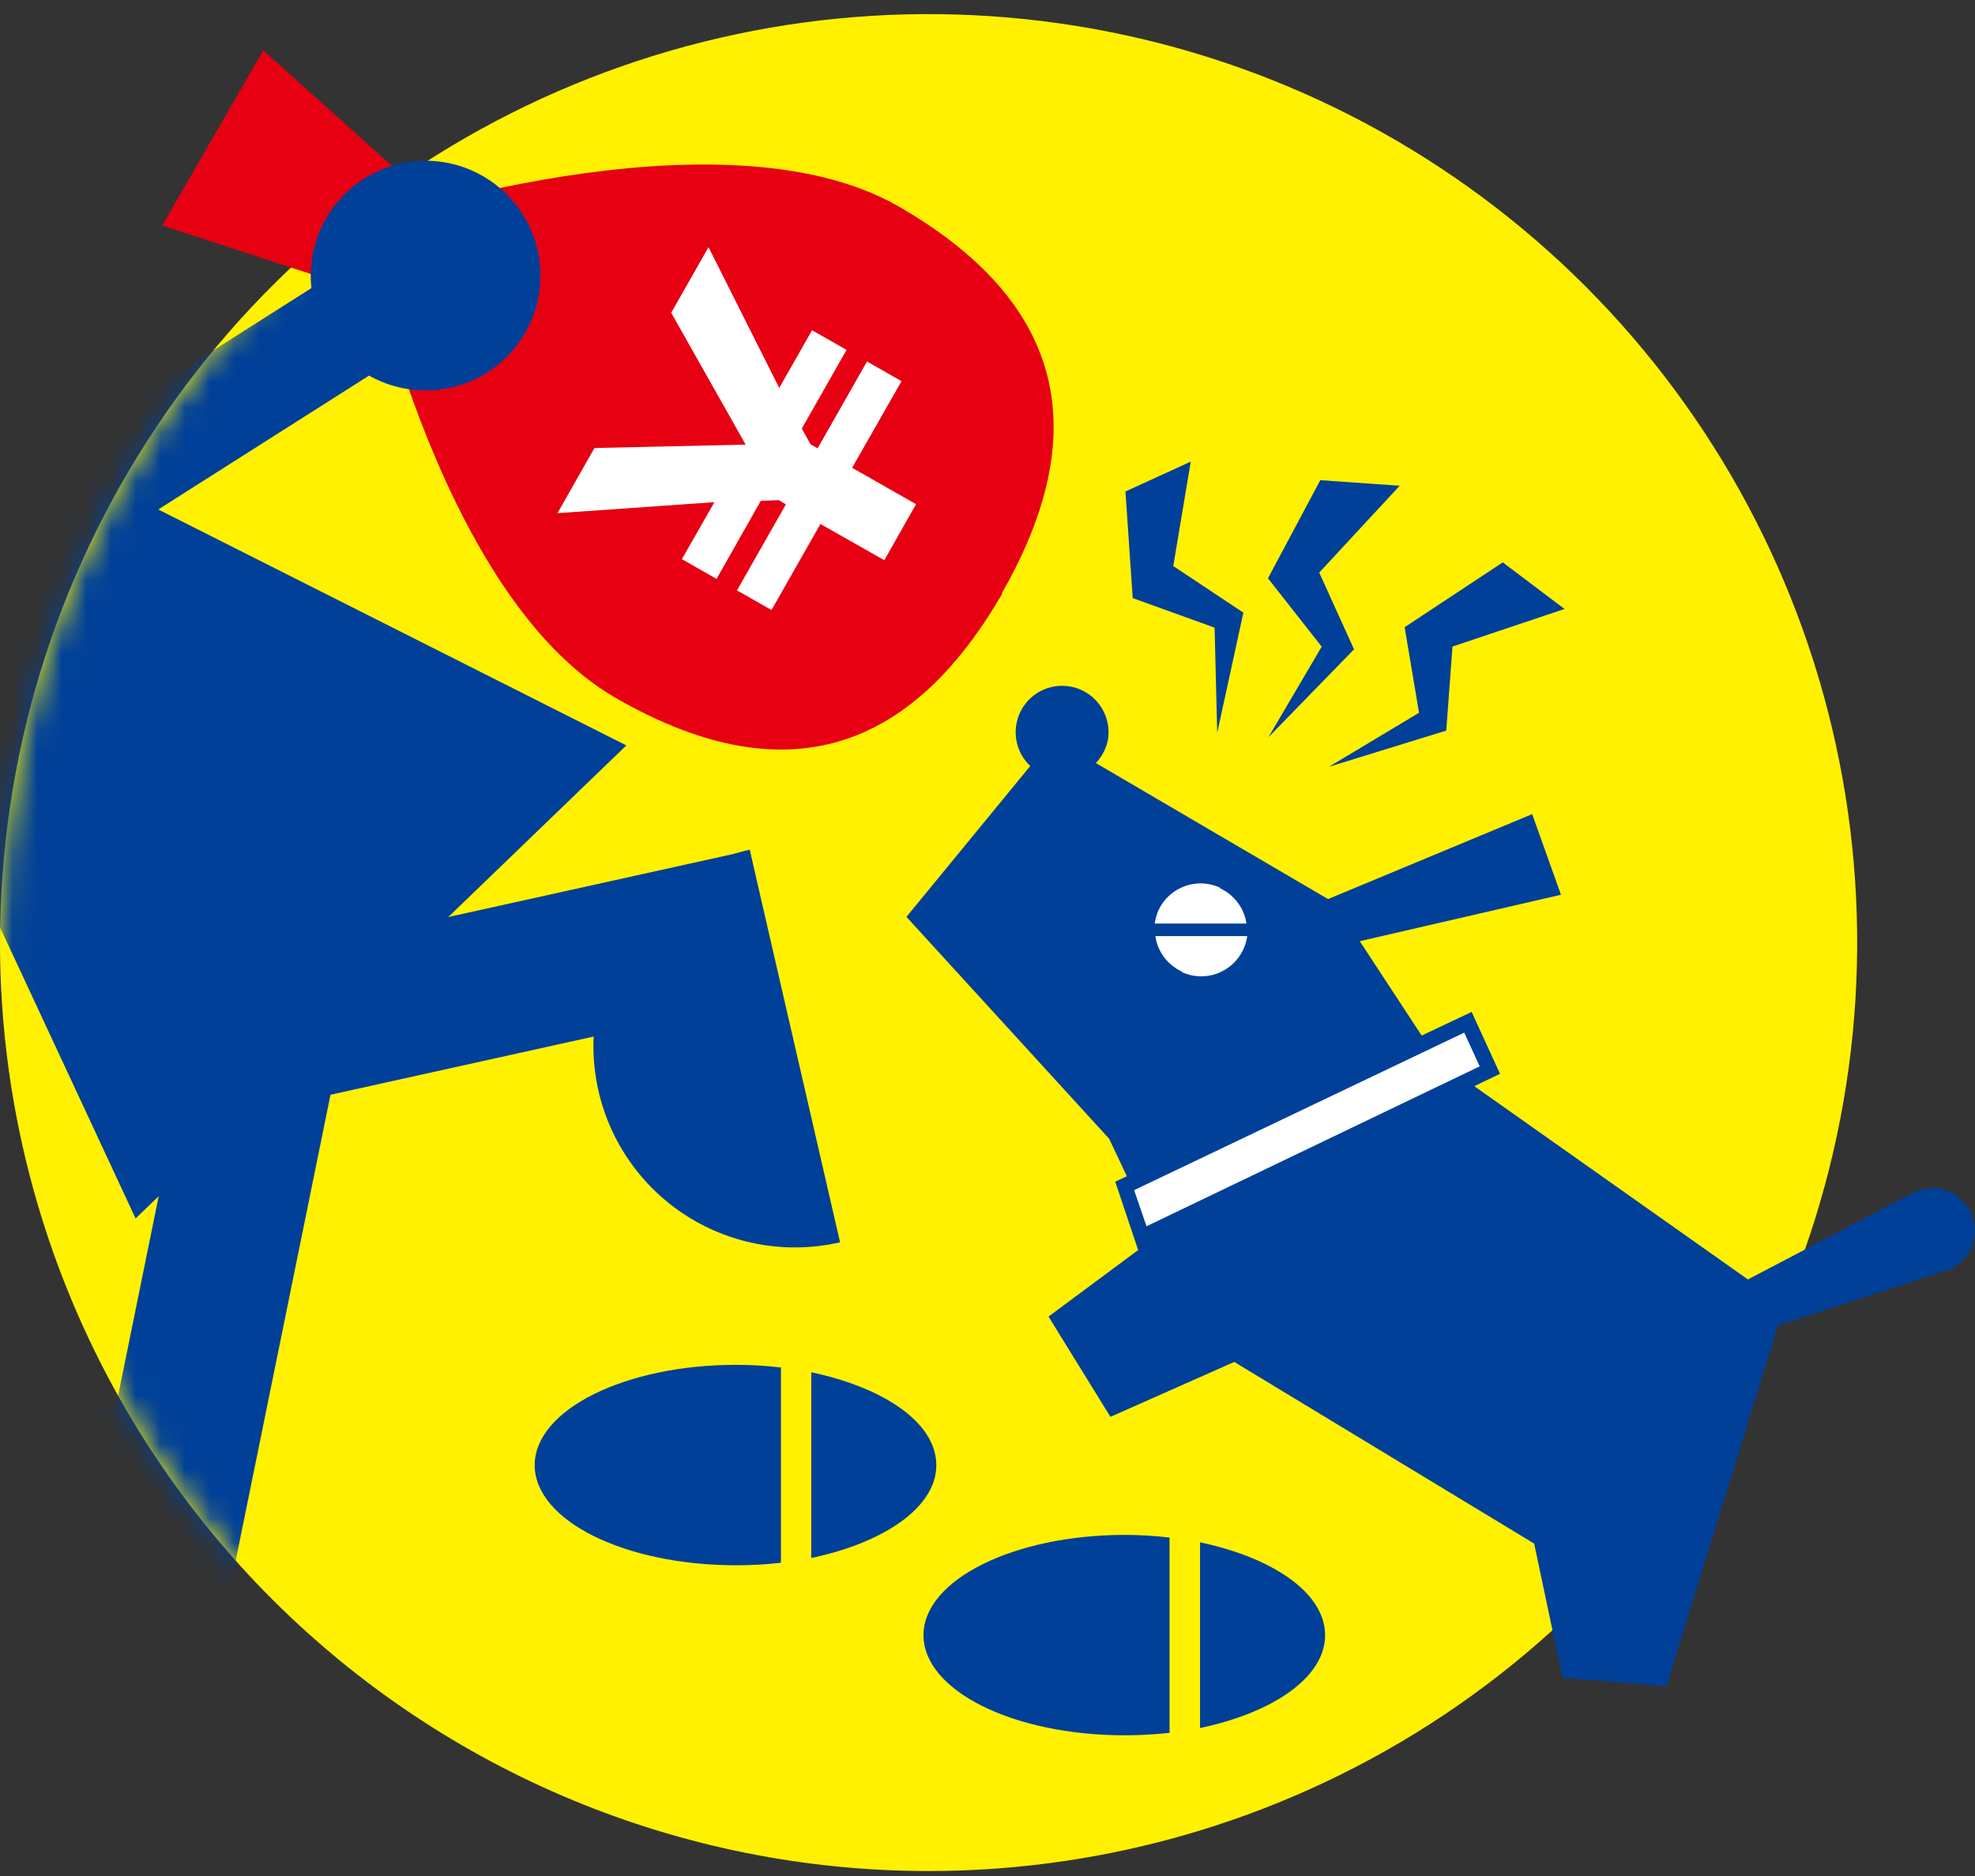 <svg width="80" height="76" viewBox="0 0 80 76" fill="none" xmlns="http://www.w3.org/2000/svg">
<rect x="0" y="0" width="80" height="76" fill="#333333" stroke="none"/>
<path d="M0 38.185C0 30.746 2.206 23.474 6.339 17.288C10.472 11.102 16.346 6.281 23.22 3.434C30.093 0.588 37.655 -0.157 44.952 1.294C52.248 2.745 58.95 6.328 64.211 11.588C69.471 16.849 73.053 23.551 74.505 30.847C75.956 38.143 75.211 45.706 72.364 52.579C69.517 59.452 64.696 65.327 58.511 69.46C52.325 73.593 45.053 75.799 37.614 75.799C27.638 75.799 18.071 71.836 11.017 64.782C3.963 57.728 0 48.161 0 38.185Z" fill="#FFF100"/>
<mask id="mask0_1630_1466" style="mask-type:luminance" maskUnits="userSpaceOnUse" x="0" y="0" width="76" height="76">
<path d="M0 38.185C0 45.624 2.206 52.897 6.339 59.082C10.472 65.268 16.346 70.089 23.22 72.936C30.093 75.782 37.655 76.527 44.952 75.076C52.248 73.625 58.95 70.042 64.211 64.782C69.471 59.522 73.053 52.819 74.505 45.523C75.956 38.227 75.211 30.664 72.364 23.791C69.517 16.918 64.696 11.043 58.511 6.91C52.325 2.777 45.053 0.571 37.614 0.571C27.638 0.571 18.071 4.534 11.017 11.588C3.963 18.642 0 28.209 0 38.185Z" fill="white"/>
</mask>
<g mask="url(#mask0_1630_1466)">
<path d="M30.368 34.45L5.412 39.969L6.708 45.827L31.663 40.308L30.368 34.45Z" fill="#004098"/>
<path d="M34.028 50.328C32.983 50.568 31.902 50.6 30.845 50.423C29.788 50.245 28.777 49.861 27.869 49.293C26.96 48.724 26.173 47.983 25.551 47.11C24.929 46.237 24.485 45.25 24.245 44.206C24.005 43.162 23.972 42.08 24.15 41.023C24.328 39.967 24.711 38.955 25.28 38.047C26.428 36.212 28.258 34.909 30.367 34.423L34.028 50.328Z" fill="#004098"/>
<path d="M8.163 39.935L3.067 64.98L8.946 66.176L14.042 41.131L8.163 39.935Z" fill="#004098"/>
<path d="M-7.046 63.066C-6.858 62 -6.459 60.981 -5.873 60.071C-5.286 59.16 -4.524 58.376 -3.631 57.763C-2.738 57.15 -1.731 56.721 -0.671 56.502C0.39 56.283 1.484 56.277 2.547 56.486C3.61 56.694 4.62 57.112 5.52 57.716C6.419 58.319 7.189 59.096 7.785 60C8.381 60.905 8.791 61.919 8.99 62.984C9.189 64.049 9.174 65.142 8.946 66.201L-7.046 63.066Z" fill="#004098"/>
<path d="M2.551 18.694L25.37 30.198L5.492 49.362L-8.25 19.842L2.551 18.694Z" fill="#004098"/>
<path d="M14.762 10.306L-2.355 21.181L-0.079 24.763L17.038 13.888L14.762 10.306Z" fill="#004098"/>
</g>
<path d="M45.174 47.871L45.644 47.651L44.929 46.134L36.717 37.144L41.732 31.032C41.494 30.808 41.319 30.525 41.223 30.212C41.128 29.899 41.116 29.567 41.188 29.247C41.26 28.928 41.415 28.634 41.636 28.392C41.857 28.151 42.137 27.972 42.449 27.872C42.761 27.773 43.093 27.756 43.413 27.824C43.733 27.892 44.03 28.042 44.274 28.26C44.518 28.478 44.701 28.756 44.805 29.066C44.909 29.376 44.931 29.708 44.867 30.029C44.788 30.36 44.623 30.665 44.39 30.913L53.794 36.423L62.063 32.982L63.229 36.248L55.079 38.129L57.587 41.953L59.611 40.994L60.759 43.501L59.718 44.003L70.802 51.833L77.566 48.284C77.985 48.099 78.46 48.087 78.888 48.251C79.316 48.416 79.661 48.743 79.848 49.162C79.941 49.366 79.992 49.587 79.999 49.812C80.006 50.036 79.969 50.26 79.889 50.47C79.809 50.679 79.688 50.871 79.534 51.034C79.379 51.197 79.194 51.328 78.989 51.419L72.024 53.694L67.498 68.32L63.291 67.969L62.144 62.534L49.995 55.174L44.98 57.399L42.472 53.337L46.102 50.642L45.174 47.871Z" fill="#004098"/>
<path d="M46.447 49.675L59.937 43.2L59.31 41.833L45.939 48.215L46.447 49.694" fill="white"/>
<path d="M50.271 38.612C50.084 38.934 49.806 39.193 49.472 39.357C49.138 39.52 48.763 39.582 48.395 39.532C48.026 39.483 47.68 39.326 47.401 39.08C47.122 38.834 46.922 38.511 46.826 38.151C46.731 37.792 46.744 37.412 46.864 37.06C46.984 36.708 47.206 36.4 47.502 36.174C47.797 35.948 48.153 35.815 48.525 35.791C48.896 35.768 49.266 35.855 49.587 36.041C50.019 36.292 50.333 36.703 50.461 37.185C50.59 37.667 50.521 38.18 50.271 38.612Z" fill="#004098"/>
<path d="M47.857 39.376C48.082 39.481 48.326 39.541 48.574 39.552C48.822 39.562 49.07 39.524 49.303 39.438C49.536 39.352 49.75 39.221 49.932 39.053C50.114 38.884 50.261 38.681 50.365 38.455C50.443 38.286 50.496 38.106 50.522 37.922H46.798C46.843 38.231 46.965 38.525 47.152 38.776C47.339 39.026 47.586 39.226 47.87 39.358" fill="white"/>
<path d="M49.431 35.966C49.206 35.861 48.963 35.8 48.715 35.789C48.467 35.778 48.219 35.816 47.986 35.902C47.753 35.987 47.539 36.117 47.357 36.285C47.174 36.453 47.027 36.656 46.923 36.881C46.85 37.052 46.799 37.231 46.773 37.414H50.49C50.444 37.106 50.322 36.813 50.135 36.564C49.947 36.315 49.701 36.115 49.418 35.985" fill="white"/>
<path d="M45.588 19.911L48.233 18.701L47.525 22.932L50.365 24.819L49.305 29.684L49.199 25.427L45.882 24.23L45.588 19.911Z" fill="#004098"/>
<path d="M53.48 19.453L56.696 19.679L53.437 23.196L54.847 26.305L51.38 29.866L53.537 26.198L51.361 23.428L53.48 19.453Z" fill="#004098"/>
<path d="M60.871 22.783L63.373 24.67L58.834 26.193L58.583 29.597L53.831 31.064L57.48 28.876L56.897 25.409L60.871 22.783Z" fill="#004098"/>
<path d="M29.809 55.292C25.32 55.292 21.659 57.111 21.659 59.355C21.659 61.599 25.295 63.411 29.809 63.411C30.418 63.413 31.027 63.379 31.633 63.31V55.399C31.028 55.328 30.419 55.292 29.809 55.292Z" fill="#004098"/>
<path d="M37.927 59.356C37.927 57.651 35.833 56.221 32.862 55.594V63.117C35.833 62.49 37.927 61.054 37.927 59.356Z" fill="#004098"/>
<path d="M45.556 62.182C41.068 62.182 37.407 64 37.407 66.244C37.407 68.489 41.043 70.3 45.556 70.3C46.164 70.299 46.771 70.266 47.374 70.2V62.289C46.771 62.218 46.164 62.182 45.556 62.182Z" fill="#004098"/>
<path d="M53.675 66.245C53.675 64.54 51.581 63.11 48.609 62.483V70.006C51.581 69.379 53.675 67.944 53.675 66.245Z" fill="#004098"/>
<path d="M10.664 2.038L6.57 9.135L16.362 12.332L18.33 8.921L10.664 2.038Z" fill="#E60012"/>
<path d="M40.61 24.03C37.206 29.916 32.298 32.512 24.938 28.274C17.578 24.036 14.682 9.091 14.682 9.091C14.682 9.091 29.101 4.145 36.423 8.376C43.745 12.608 43.945 18.156 40.573 24.049" fill="#E60012"/>
<path d="M35.119 14.645L36.517 15.442L34.517 18.952L37.106 20.425L35.821 22.695L33.232 21.228L31.251 24.713L29.853 23.917L31.834 20.432L31.545 20.262L30.818 20.288L29.025 23.453L27.621 22.651L28.938 20.344L22.581 20.789L24.079 18.15L30.204 18.012L27.188 12.671L28.699 10.013L31.564 15.717L32.893 13.379L34.291 14.175L32.479 17.36L32.831 17.999L33.119 18.162L35.119 14.645Z" fill="white"/>
<path d="M20.061 7.467C20.792 8.025 21.342 8.788 21.64 9.658C21.938 10.528 21.972 11.467 21.736 12.357C21.501 13.246 21.007 14.046 20.317 14.654C19.627 15.263 18.772 15.653 17.86 15.776C16.948 15.899 16.021 15.748 15.194 15.344C14.368 14.939 13.68 14.299 13.218 13.503C12.756 12.708 12.54 11.793 12.597 10.875C12.655 9.957 12.983 9.076 13.541 8.345C13.911 7.859 14.373 7.45 14.901 7.142C15.429 6.835 16.013 6.635 16.619 6.553C17.224 6.472 17.84 6.51 18.431 6.667C19.021 6.824 19.575 7.096 20.061 7.467Z" fill="#004098"/>
</svg>
